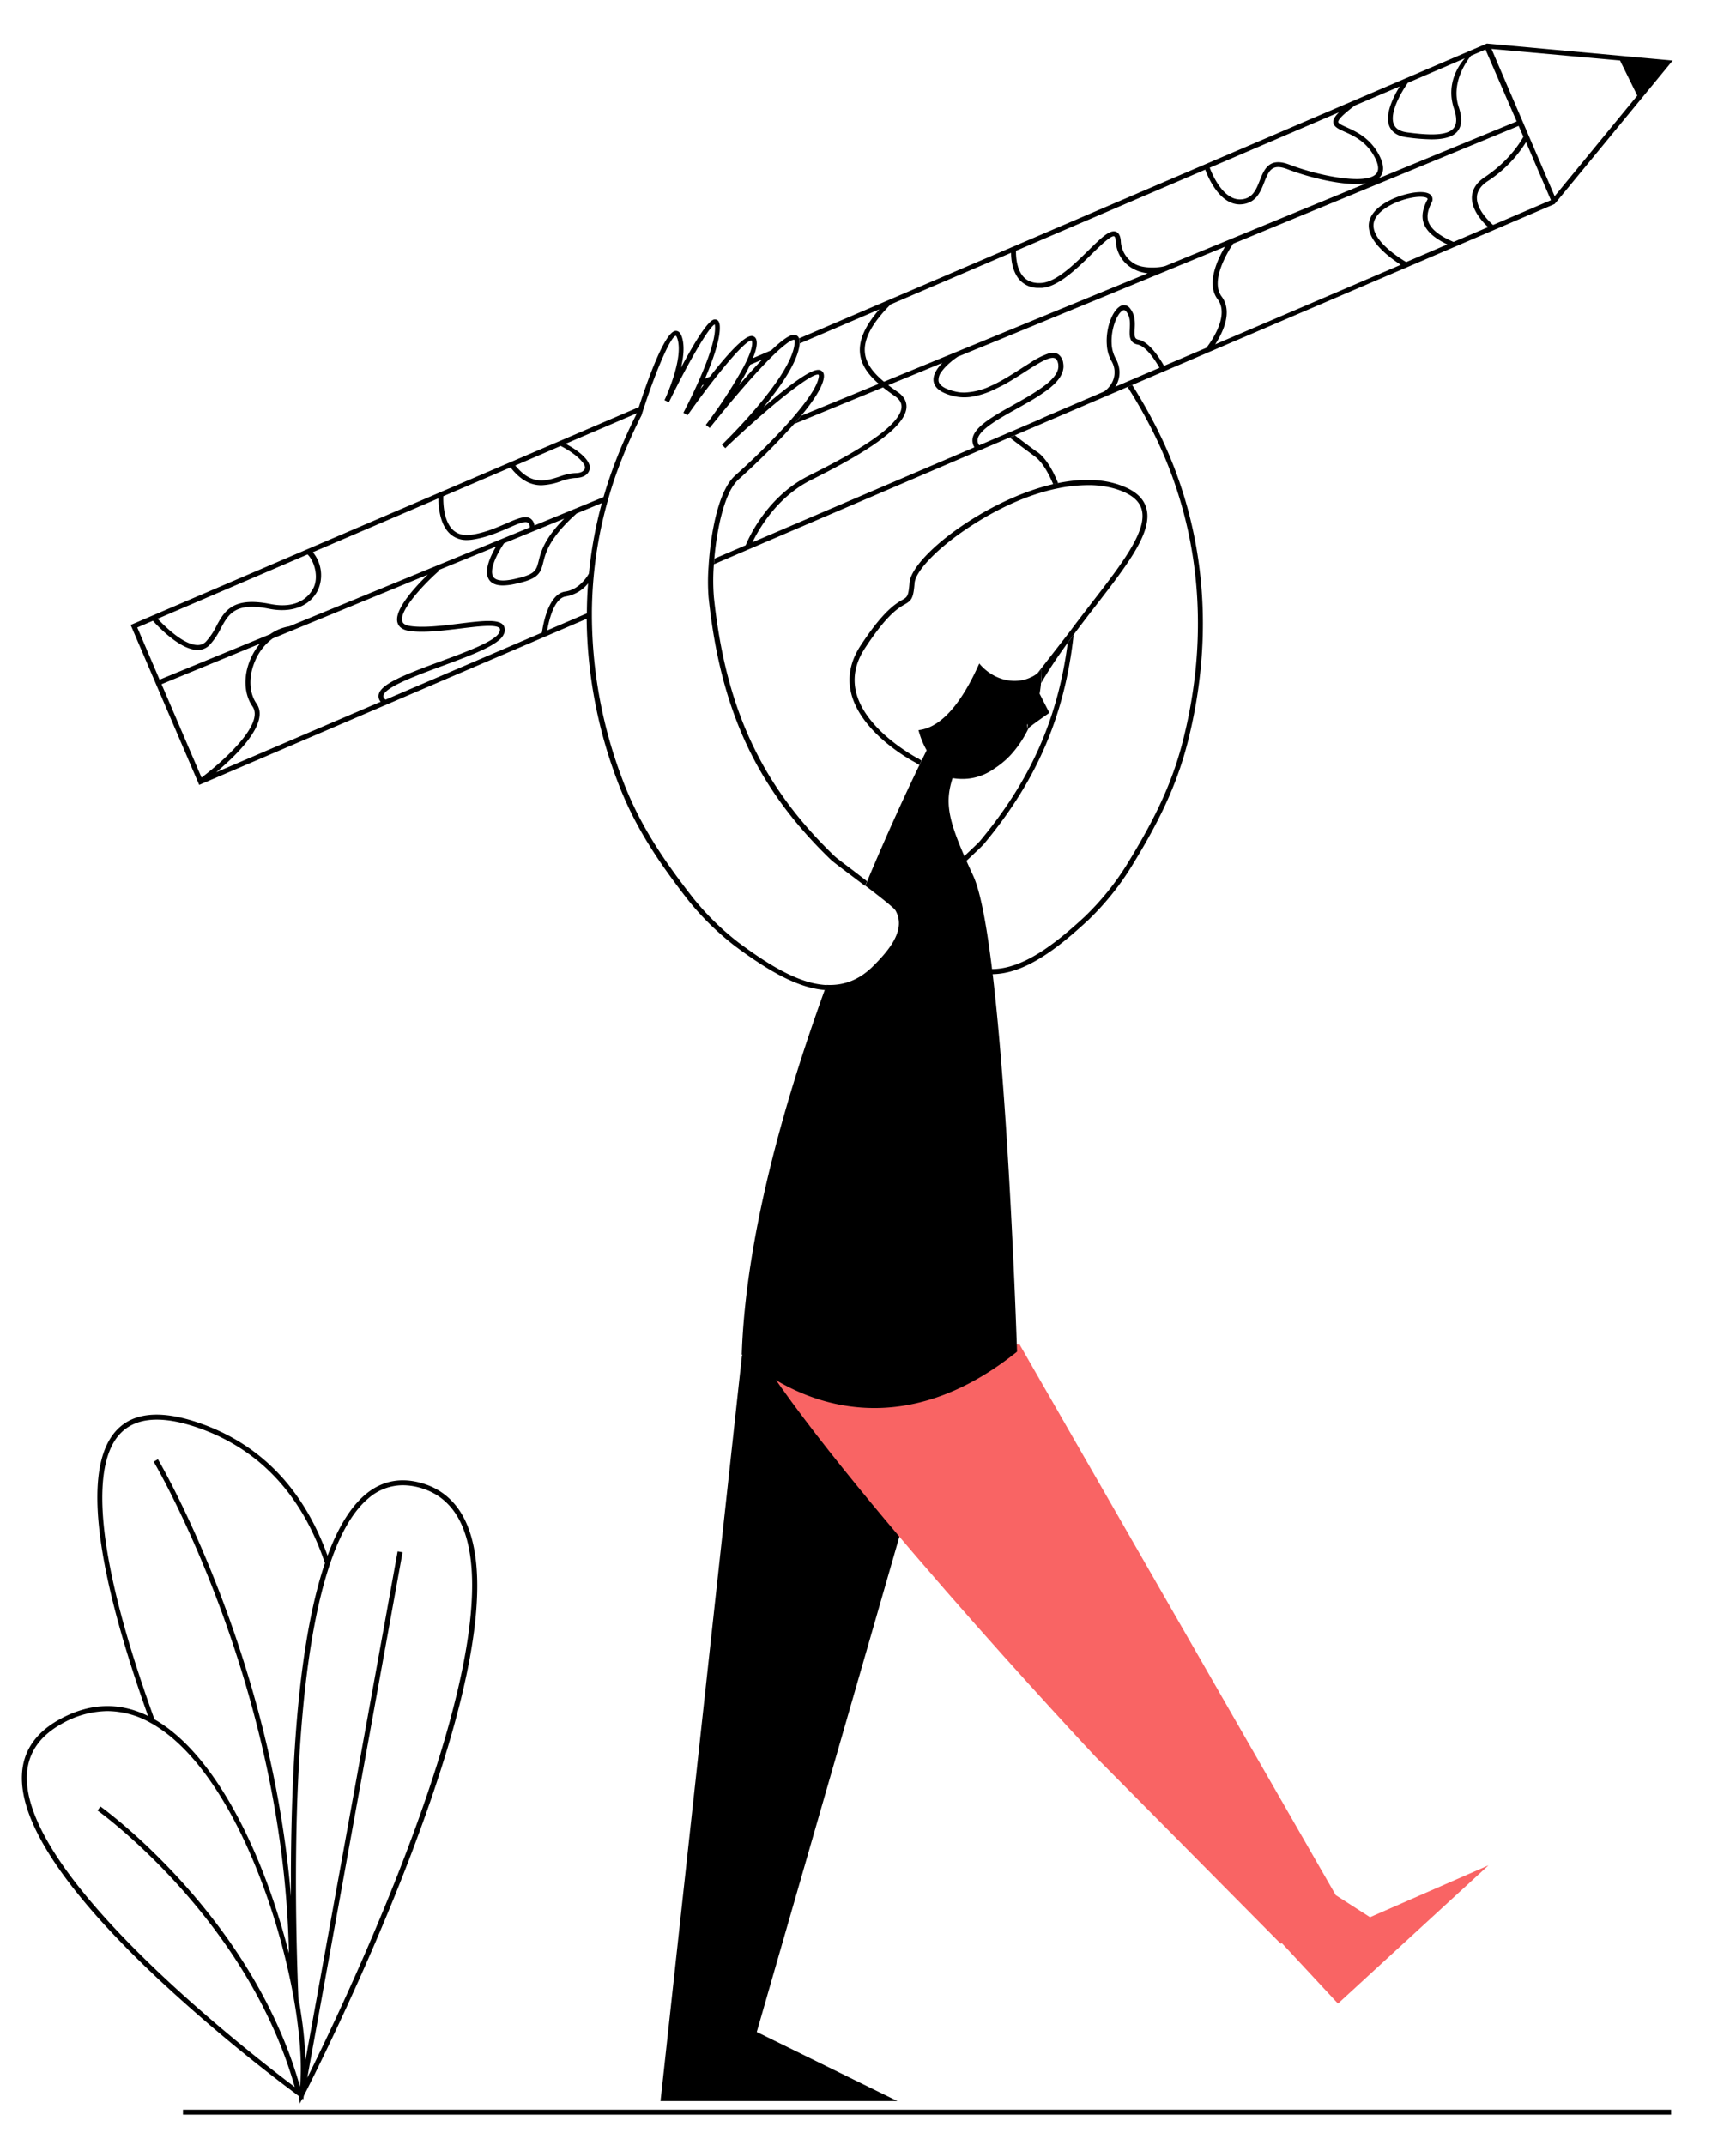 <svg id="Capa_1" data-name="Capa 1" xmlns="http://www.w3.org/2000/svg" viewBox="0 0 703.45 868.83"><title>Mesa de trabajo 34</title><path d="M468.84,173.67c-3-5.94-6.37-11.9-10.06-17.73l-1.88.8a199.85,199.85,0,0,1,10.15,17.83c19.2,38.2,23.44,81.63,12.26,125.6-4.76,18.72-12.67,33.8-23.08,50.68a109.75,109.75,0,0,1-16.58,20.37c-12.31,11.4-25.13,21.26-37.64,21.34a24.22,24.22,0,0,1-15.65-5.77c-7.62-6.08-14.93-13.39-11.5-21.42.7-1.63,10.38-10.7,16.17-16.11l.58-.54c3.54-3.32,6.28-5.9,7-6.73,21.32-25.51,32.81-51.87,36.46-84.9-.81,1.09-1.61,2.19-2.41,3.3-4,31-15.31,56.05-35.59,80.32-.59.71-3.17,3.14-6.3,6.07l-1.09,1c-8.94,8.36-15.84,14.91-16.64,16.78-4.49,10.52,6.71,19.47,12.09,23.78s11.12,6.28,16.75,6.28h.41c6.44-.1,12.91-2.61,19.32-6.55,6.56-4,13.06-9.51,19.42-15.4a112.2,112.2,0,0,0,16.93-20.78c10.5-17,18.49-32.27,23.31-51.23C492.55,256.22,488.26,212.31,468.84,173.67Zm-48.41,9.47-.07,0c-2.61-1.86-5.75-4.19-9.1-6.79l-2.1.9c5,3.87,8.9,6.7,10,7.52,2.9,2.06,5.46,6.26,7.61,11.4.66-.16,1.31-.3,2-.43C426.49,190.13,423.69,185.49,420.43,183.14Z"/><rect x="74.15" y="854.62" width="603" height="2"/><path d="M300.65,549.12l-33,302h96l-57-28,73.94-256.7s-38.18-75.63-75.56-20"/><path d="M603.15,755.62l-48,21-13.88-8.92L413.15,544.62l-111-5c27.58,50.37,141.77,172,141.77,172L519,787.4l.37-.32,22.8,24.54Z" fill="#f96464"/><path d="M346.3,353.08c-3.95-3-7.36-5.53-8.1-6.25-29.57-28.47-44.21-59.88-48.93-105a84.08,84.08,0,0,1,0-13.25q.09-1.11.18-2.25c1.08-12.43,4.16-27.1,9.87-32.17a300.24,300.24,0,0,0,22.46-22.41q.75-.84,1.47-1.68c.47-.55.92-1.09,1.37-1.64h0c4.81-5.79,8.55-11.36,9.18-15.23.31-1.91-.4-2.72-1.06-3.07-1.11-.58-3.7-2-22.48,14.08l-.85.72c6.94-8.37,13.78-18.23,14.6-25.4,0-.13,0-.26,0-.38a4.82,4.82,0,0,0-.22-2.07,2,2,0,0,0-1.16-1.26c-.86-.36-2.59-1.07-10.09,6.08l-7.46,3.19c1.28-3.09,1.89-5.72,1.41-7.39a2.05,2.05,0,0,0-1.64-1.59c-3.11-.49-10.56,7.95-17.2,16.46l-2,.86c3.28-7.64,6.37-16.41,6-21.51-.12-1.47-.66-2.31-1.6-2.48s-3.09-.58-12.37,16.32c-.58,1-1.15,2.1-1.7,3.14,1.1-4.71,1.54-9.64.06-13.11-.65-1.51-1.58-1.77-2.26-1.75-4.48.23-11.77,21.15-14.91,30.88l-205,87.84-.92.39,27.77,64.8,157-67.29a190.28,190.28,0,0,0,12.37,65.48c6.84,18.33,16.43,32.61,28.71,48.42A112.07,112.07,0,0,0,298,383.37c12.16,9,24.62,16.8,36.29,17.67l.72-2a32.63,32.63,0,0,1-7.44-1.28c-9.79-2.81-19.84-9.68-28.38-16a109.35,109.35,0,0,1-18.68-18.45c-12.17-15.66-21.66-29.8-28.41-47.89a188.46,188.46,0,0,1-12.26-65.64c0-.72,0-1.44,0-2.17a171,171,0,0,1,6.43-44.79c.1-.41.22-.82.34-1.22l.36-1.22q1.66-5.62,3.74-11.16a204.82,204.82,0,0,1,9.22-20.93l.06-.16c.18-.59.37-1.17.55-1.75.28-.85.55-1.69.83-2.53,5.09-15.39,10.61-27.75,12.53-27.84,0,0,.15.09.35.55,2.67,6.25-2,18.64-4.09,23.53-.53,1.26-.89,2-.91,2l.56.27,1.24.6c.23-.48.46-.95.7-1.43.45-.92.91-1.84,1.37-2.76,6.6-13.17,14.11-26.21,16.49-27.36a4.44,4.44,0,0,1,.1.61c.42,5.11-3.17,14.64-6.66,22.49-.41.93-.82,1.83-1.22,2.7-2.6,5.64-4.86,9.88-4.91,10l1.7,1c3.38-4.82,7-9.73,10.46-14.14.89-1.14,1.76-2.24,2.62-3.29,6-7.45,11.08-12.83,12.74-12.83h.16a.6.6,0,0,1,.08.2c.44,1.53-.44,4.41-2.13,8-.41.88-.88,1.8-1.39,2.76A195.09,195.09,0,0,1,286,172.13l1.58,1.22c.08-.09,7.72-9.75,15.87-18.95,4.34-4.89,7.68-8.37,10.24-10.83h0a55,55,0,0,1,4.88-4.26c2.61-2,3.27-1.67,3.31-1.65s.05,0,.1.19a3.76,3.76,0,0,1,0,1.44c0,.25-.07.51-.11.77-2.48,14.22-29.07,39.82-29.34,40.09l1,1,.38.4,1-1h0c18-17,34.73-30.12,36.83-28.72a1.71,1.71,0,0,1,0,1c-.65,4-5.3,10.44-11.23,17.21l-1.49,1.69-1.57,1.72c-6.68,7.25-14.29,14.48-19.57,19.18-6.43,5.71-9.59,21.63-10.6,34.55-.06.75-.11,1.5-.15,2.23a81.9,81.9,0,0,0,0,12.59c4.78,45.64,19.59,77.42,49.53,106.25.83.8,4.12,3.27,8.29,6.4l5.58,4.2c.27-.63.53-1.26.79-1.89ZM227.19,180.65c5.68,2.84,10.28,7.07,9.83,9-.3,1.25-1.71,2-3.87,2a21.15,21.15,0,0,0-6.34,1.39c-5.61,1.81-11.41,3.67-18-4.48ZM124.63,224.6c2.85,2.81,4.53,9.16,2.43,13.47-1.35,2.77-5.78,9-17.71,6.57-15.2-3-18.5,3.08-21.68,9a26.09,26.09,0,0,1-4.23,6.27,4.54,4.54,0,0,1-3.61,1.37c-5.71-.21-13.33-7.84-15.95-10.64Zm-69,29.58,6.33-2.71c2.16,2.4,10.87,11.55,17.82,11.81h.3a6.54,6.54,0,0,0,4.8-1.95,27.59,27.59,0,0,0,4.57-6.74c3.1-5.76,5.78-10.74,19.52-8,9.24,1.85,16.67-1,19.91-7.66a14.69,14.69,0,0,0-2.12-15.24l50.91-21.82c0,3.21.44,10.38,4.59,14.28a9.78,9.78,0,0,0,6.95,2.61,15.55,15.55,0,0,0,2.1-.16c5.68-.81,10.7-3,14.73-4.75,3.57-1.56,6.65-2.89,7.84-2.15.43.26.71.91.83,1.93l-97.53,40.1a18.29,18.29,0,0,0-7.65,3.15L64.67,275.32Zm173-44.1c-8.17,8.27-9.48,13.56-10.38,17.22-1,3.87-1.35,5.47-10.25,7.34-3,.63-6.84,1-8.11-1-2-3.07,2.33-10.62,4.37-13.58h0ZM65.46,277.15l39.85-16.39A25.53,25.53,0,0,0,101.5,267c-3,6.89-2.63,14.24.83,19.18,5,7.21-12.27,22.5-20.66,28.8Zm88.79,7.12L87.58,312.84c8.29-6.94,21.82-20,16.39-27.79-3.07-4.38-3.31-11-.63-17.25a21.53,21.53,0,0,1,7.14-9.16l62.86-25.85c-5,4.85-13.8,14.27-12.26,19.45.55,1.85,2.21,3,4.93,3.37,5.71.81,13.53-.16,20.43-1s14.67-1.83,16-.1c.25.34.19.91-.16,1.71-1.56,3.5-13.36,7.85-23.76,11.69-15.27,5.63-24.58,9.37-25.12,13.72A3.33,3.33,0,0,0,154.25,284.27Zm83.55-35.8-16.06,6.88c.78-4.76,3-13.1,7.55-13.74a14.68,14.68,0,0,0,9-5.3Q237.83,242.37,237.8,248.47Zm.83-16.15c-.51.94-3.74,6.47-9.62,7.31-6.94,1-9,13.7-9.43,16.64l-63.36,27.15c-.64-.54-.94-1.05-.87-1.55.42-3.46,13.39-8.25,23.82-12.09,11.82-4.36,23-8.48,24.89-12.75a3.55,3.55,0,0,0-.06-3.72c-1.88-2.54-8-1.92-17.81-.7-6.77.84-14.45,1.8-19.9,1-2.83-.4-3.18-1.58-3.29-2-1.25-4.19,8.42-14.67,14.81-20.3l-.27-.31L201,221.42c-2.15,3.62-5.14,9.86-2.85,13.36,1,1.58,2.9,2.37,5.63,2.37a23,23,0,0,0,4.58-.55c9.71-2,10.63-4.18,11.77-8.82,1-3.93,2.43-9.85,13.57-19.81l10.18-4.19A172.46,172.46,0,0,0,238.63,232.32Zm19.44-64.87a206.21,206.21,0,0,0-9.27,21.07q-2.38,6.36-4.24,12.83l-28,11.5a4,4,0,0,0-1.67-2.84c-2.09-1.3-5.28.09-9.7,2-3.92,1.71-8.8,3.84-14.21,4.61-3.08.44-5.57-.21-7.4-1.93-4-3.73-4-11.49-3.93-13.69l27.22-11.66c4.38,5.61,8.62,7.22,12.52,7.22a26.12,26.12,0,0,0,8-1.66,20.1,20.1,0,0,1,5.72-1.29c3.12,0,5.29-1.31,5.81-3.51.77-3.24-4.13-7.41-9.74-10.33l28.86-12.36S258.07,167.44,258.07,167.45Zm25.78-9.85c.23-.5.46-1,.69-1.52l.67-.29Zm18-4.35-2.47,2.81c1.71-2.81,3.31-5.66,4.58-8.31l4.85-2.07C306.8,147.76,304.5,150.25,301.85,153.25Z"/><path d="M603.48,17.74l-1-.09-1.36.58L323.86,137.06a4.82,4.82,0,0,1,.22,2.07l32.25-13.82c-5.76,6.6-8.34,12.41-7.86,17.66.43,4.76,3.23,8.69,7.62,12.52l-31.44,12.92h0c-.45.55-.9,1.09-1.37,1.64s-1,1.12-1.47,1.68l36-14.81c1.45,1.16,3.05,2.32,4.76,3.51,2,1.36,2.85,2.87,2.73,4.61-.65,9.2-27.5,22.62-37.61,27.68-16.93,8.47-24.37,25.3-25.52,28.15l-12.71,5.44q-.09,1.14-.18,2.25L409.16,177.2l2.1-.9,11.54-4.94.88-.38,22.91-9.82,1.86-.79,0,0,8.42-3.61,1.88-.8,170.45-73,.73-.32.86-1,47-57.11ZM570.56,33.51l23-9.88c-2.23,2.53-7.79,10.15-4.4,20.31,1.25,3.75,1.2,6.37-.14,8-2.75,3.33-11,2.72-18.78,1.69-2.88-.39-4.66-1.45-5.42-3.26-2-4.68,3.31-13.57,5.69-16.86ZM549,42.74,567.2,35C564.73,39,561,46.3,563,51.15c1.05,2.48,3.4,4,7,4.46a78.29,78.29,0,0,0,10.1.83c4.62,0,8.47-.8,10.48-3.23,1.82-2.2,2-5.44.5-9.91-3.12-9.35,2.76-18,5-20.73l5.85-2.51,12.65,29.13-55.84,23,.36-.36c1.81-2,1.79-4.9-.07-8.62-3.62-7.25-9.46-9.88-13.32-11.62-1.65-.74-3.36-1.51-3.43-2.15C542.18,48.42,544.44,46.19,549,42.74Zm-6.46,2.77c-1.74,1.73-2.38,3-2.26,4.11.2,1.77,2.05,2.61,4.6,3.76,3.82,1.72,9.05,4.07,12.36,10.69,1.45,2.9,1.57,5.05.37,6.37-4.23,4.66-23.45.73-35.12-3.75-8.22-3.16-10.22,1.9-12,6.38-1.38,3.49-2.69,6.8-6.56,7.57-7.75,1.55-12.52-9.5-13.74-12.7ZM411.7,101.59l76.68-32.86c1.28,3.44,5.92,14.07,14,14.07a10.13,10.13,0,0,0,1.93-.2c4.92-1,6.57-5.14,8-8.8,1.84-4.63,3.06-7.69,9.42-5.25,7.68,3,23,7.14,31.84,5.71L498.56,96.9l-.28.12h0l-25.79,10.61-.19.07c-2.1.78-9,1.31-12.62-.87a11.26,11.26,0,0,1-5.52-9.29c-.07-.75-.26-3-1.95-3.67-2.5-.93-6,2.47-11.21,7.61-5.76,5.65-12.94,12.68-18.92,13.14-3,.24-5.45-.53-7.16-2.28C411.88,109.25,411.65,103.83,411.7,101.59Zm-53.54,53c-4.45-3.72-7.3-7.43-7.7-11.84-.5-5.5,2.91-11.86,10.43-19.43l48.81-20.91c0,2.85.57,8,3.77,11.29a10.14,10.14,0,0,0,7.54,2.92c.4,0,.8,0,1.22,0,6.7-.52,14.16-7.83,20.16-13.71,3.48-3.41,7.82-7.65,9.11-7.17.23.09.54.65.65,2a13.31,13.31,0,0,0,6.5,10.85,16.23,16.23,0,0,0,6.39,2.12L429,125.5l-1.93.79-3.67,1.51-1.84.76-6.8,2.8-2,.83-3.86,1.58-1.8.74-4.15,1.71-2.12.87-6.76,2.78-1.87.77-8.62,3.54-3.1,1.28-22.3,9.17Zm-53.25,65.08c2.51-5.25,9.91-18.3,23.69-25.2,17.68-8.84,38-20.16,38.71-29.32.17-2.47-1-4.62-3.59-6.39-1.34-.93-2.61-1.84-3.78-2.75l20.52-8.44,1.39-.57c-.4.41-.79.85-1.17,1.3-1.58,1.94-2.73,4.17-2.34,6.34.5,2.77,3.39,4.76,8.59,5.92a17.62,17.62,0,0,0,3.39.39,21.25,21.25,0,0,0,2.76-.13,33.82,33.82,0,0,0,10.48-3.37c.68-.33,1.36-.67,2-1l.08,0c.62-.33,1.24-.67,1.85-1,2.7-1.53,5.29-3.2,7.72-4.75l.56-.36c1-.65,2-1.29,3-1.89,2.95-1.83,5.59-3.27,7.38-3.47a2.5,2.5,0,0,1,1.31.14c.68.29,1.13,1.1,1.37,2.46a1,1,0,0,1,0,.24c.31,2.52-1.51,5-4.39,7.46-.61.51-1.27,1-2,1.53a87,87,0,0,1-8,5.06c-.86.5-1.74,1-2.6,1.47l-1.09.61c-3.06,1.71-6.05,3.38-8.64,5.06-.61.39-1.19.78-1.75,1.17-3.4,2.41-5.81,4.83-6.25,7.39a5.13,5.13,0,0,0,.75,3.62Zm152.77-65.47-1.87.8-3.87,1.66a10.75,10.75,0,0,0,1.69-6.4,12.27,12.27,0,0,0-1.61-5.17,13.85,13.85,0,0,1-1.58-6.11c-.25-5.64,2.07-11.59,4.26-13.06a1.07,1.07,0,0,1,1.67.28c1.68,2.1,1.54,4.71,1.42,7-.13,2.65-.29,5.66,3.16,6.35s7.15,6.36,8.89,9.43Zm14-6c-1.39-2.48-5.77-9.69-10.33-10.6-1.63-.33-1.71-1.31-1.56-4.29.13-2.52.29-5.66-1.86-8.35a3,3,0,0,0-4.34-.7c-2.38,1.59-4.45,6.2-5,11.19a21.84,21.84,0,0,0-.09,4.2h0a15.35,15.35,0,0,0,1.77,6.41,8.93,8.93,0,0,1,.6,8.38,10.76,10.76,0,0,1-3.39,4.12h0l-24.36,10.44L421,170l-11.5,4.93-2.1.9-10.61,4.55a3.26,3.26,0,0,1-.63-2.49c.35-2,2.67-4.2,5.88-6.39.56-.39,1.15-.78,1.76-1.17,2.45-1.55,5.25-3.11,8-4.65l1.91-1.07c.8-.45,1.6-.9,2.39-1.36a81.08,81.08,0,0,0,7.9-5q1-.7,1.83-1.44c2.6-2.19,4.44-4.5,4.95-7a6.63,6.63,0,0,0,.06-2.59,5.25,5.25,0,0,0-2-3.7,4.74,4.74,0,0,0-.5-.26,3.71,3.71,0,0,0-1.21-.3,6.79,6.79,0,0,0-2.51.32,31.72,31.72,0,0,0-7,3.56c-1,.65-2.13,1.34-3.26,2.07l-.12.08c-2.55,1.64-5.29,3.4-8.13,5-.61.35-1.23.68-1.85,1-.15.08-.31.17-.47.24-.69.36-1.39.7-2.09,1A27.49,27.49,0,0,1,391.17,159a15,15,0,0,1-3-.18l-.8-.16c-3-.66-6.63-1.95-7.06-4.32a5.46,5.46,0,0,1,1.32-3.92,15,15,0,0,1,1.38-1.66,26.5,26.5,0,0,1,2.19-2.07c.61-.52,1.2-1,1.74-1.38s.85-.61,1.18-.83h0l5.17-2.12,1.89-.78,7.38-3,2.09-.86,3.3-1.36,1.82-.75,4.69-1.93,2-.83,5.77-2.37,1.84-.76,4.25-1.75,1.92-.79,5.6-2.3,4.24-1.74L496.4,99.94c-3,5-7.75,15-3,21.28,5.46,7.28-4.47,19.55-4.57,19.67l0,0Zm98.14-42.05c-2.55-1.49-16-9.82-12.76-17.16,2.31-5.2,11.42-8.68,17.11-9.2,2.84-.25,4,.28,4.21.59s0,.55-.12.75c-1.29,2.57-2.59,6-1.3,9.47,1.17,3.15,4.29,5.91,9.52,8.41ZM589,98c-5.73-2.47-9-5.09-10.13-8-.8-2.18-.43-4.61,1.2-7.88a2.59,2.59,0,0,0,0-2.78c-1.06-1.55-3.86-1.64-6-1.45-5.94.54-16,4.21-18.75,10.37-3.58,8,7.82,16.14,12.31,19l-75.22,32.23c2.87-4.4,7.32-13.11,2.62-19.37-4.83-6.45,2.72-18.52,4.66-21.4L615.38,51l1.91,4.39c-1,1.8-5.47,9.57-15.69,16.39-3.3,2.19-5,4.88-5.17,8C596.21,85,600.71,89.89,603,92Zm39.46-16.91L605,91.12c-1.58-1.39-6.75-6.32-6.54-11.27.11-2.42,1.54-4.58,4.27-6.4A51.17,51.17,0,0,0,618.29,57.7l.08-.14,10.08,23.5Zm1.51-1.61L604.38,19.82l52.08,4.69,7,14.21Z"/><path d="M444.14,245.18c-2.93,3.78-6,7.78-9.09,11.91-.81,1.09-1.61,2.19-2.41,3.3-3.58,4.94-7.05,10.05-10.13,15.24-.24.39-.46.78-.68,1.15a50.36,50.36,0,0,0,.25-5.58c-.07.08-.13.17-.2.24a12.14,12.14,0,0,1-1.31,1.19h0l-.12.1.12-.23h0l12.55-16.15h0c.77-1,1.54-2.07,2.32-3.1h0c2.41-3.2,4.81-6.3,7.11-9.28,12.16-15.72,22.67-29.3,20-37.84-1.09-3.54-4.44-6.17-10.24-8a37.55,37.55,0,0,0-11.48-1.61,60.78,60.78,0,0,0-11.32,1.13h0c-.65.13-1.3.26-2,.41-10.36,2.28-22.54,7.27-35.79,16.16-12.06,8.09-20.75,17.15-21.12,22-.49,6.31-1.29,7.05-4,8.61s-7.26,4.21-16.18,17.86c-3.88,5.93-5,12-3.42,18.12,4.12,15.56,24.83,26.33,25,26.44l.08,0c.45.29.89.57,1.33.83-.28.58-.58,1.18-.88,1.81l-1.49-.93a73.08,73.08,0,0,1-11.3-7.57c-5.45-4.42-12.43-11.5-14.71-20.12-1.77-6.66-.53-13.3,3.67-19.73,9.19-14,14.17-16.94,16.85-18.49,2.12-1.23,2.57-1.49,3-7s9.07-14.87,22-23.54c10.32-6.93,23.34-13.4,36.15-16.38.66-.16,1.31-.3,2-.43,8.5-1.75,16.85-1.88,24.18.48,6.46,2.08,10.23,5.14,11.53,9.35C467.44,215.05,457.16,228.35,444.14,245.18Z"/><path d="M421.26,281c.23-1.28.41-2.55.53-3.81,0-.14,0-.29,0-.43a50.36,50.36,0,0,0,.25-5.58c-.07.08-.13.17-.2.24a12.14,12.14,0,0,1-1.31,1.19h0l-.12.1a12.44,12.44,0,0,1-2.43,1.54l-.07,0a11.62,11.62,0,0,1-1.45.64,14.74,14.74,0,0,1-1.75.53l-.08,0c-5.61,1.28-12.06-.6-16.82-5.54-.36-.36-.68-.75-1-1.12-5.85,13.22-14.13,25.86-24.62,27a33.27,33.27,0,0,0,3.3,8.16l-2,4.08c-.28.58-.58,1.18-.88,1.81-4.91,10.16-12.6,26.64-21.17,47.07-.26.63-.52,1.26-.79,1.89,5.63,4.28,11.6,8.93,12.24,10.08,4.28,7.61-2.2,15.67-9.11,22.54-5.47,5.43-11.68,7.94-18.85,7.57l-.72,2c-16.66,46-32.05,100.41-33.64,147.72,0,0,48.31,49.54,111.55-1.14,0,0-3-95.07-9.88-153-.09-.69-.17-1.38-.26-2.07-2.15-17.53-4.69-31.4-7.63-37.75-1-2.17-1.93-4.19-2.77-6.09-.3-.67-.59-1.31-.86-1.94C384,331.19,383,324.49,386,315.2a24.63,24.63,0,0,0,4,.33,21.6,21.6,0,0,0,8.84-1.86,24.6,24.6,0,0,0,4.49-2.61s0,0,0,0a33.72,33.72,0,0,0,8.09-7.45,44.67,44.67,0,0,0,4.89-7.65h0a1.09,1.09,0,0,0,.08-.15c.18-.35.35-.7.52-1,1.9-1.65,8.33-6.05,8.33-6.05S423.32,285.09,421.26,281Zm-4.86,13.79v.44c0,.06,0-.05-.08-.28h0c0-.27-.09-.7-.15-1.24l.24-.53Z"/><path d="M189,617.05c-3.76-8.55-10-14.07-18.59-16.39-8.33-2.27-15.83-.7-22.27,4.66q-9,7.54-15.42,24.88c-9.67-26.88-26.91-44.88-51.24-53.52-19.28-6.85-32.11-4-38.12,8.44C33,606.54,44.89,652.84,60,695.11c-11.87-5.84-24.06-5.29-36.33,1.64C14.4,702,9.44,709.31,8.92,718.55c-1.12,19.69,17.53,47.72,55.43,83.31a674.69,674.69,0,0,0,56.84,47.3l.25,3,1.06-2,.38.27.23-1.45c1.43-2.78,23.38-45.67,42.19-94.5C191.36,686.8,199.34,640.57,189,617.05ZM45.38,585.55c3.54-7,9.63-10.48,18.19-10.48q7.41,0,17.25,3.49c24.1,8.56,41.08,26.57,50.46,53.53.13.37.26.74.38,1.12-8,23.65-12.55,59.69-13.57,107.76-.2,9.26-.25,18.41-.19,27.23C109.76,669,64.51,592,64,591.11l-1.72,1c.54.9,52.64,89.58,54.79,199.15-9.1-36-26.89-75.86-50.61-92.34q-1.93-1.34-3.87-2.45C37.55,627.28,39.09,598,45.38,585.55ZM10.92,718.66c.48-8.51,5.1-15.3,13.72-20.17a38.21,38.21,0,0,1,18.88-5.36A35.86,35.86,0,0,1,61,697.89c.91.5,1.81,1,2.71,1.62.54.34,1.09.7,1.63,1.08,27.18,18.88,46.43,68.93,53.53,108q.65,3.51,1.15,6.89c.24,1.6.45,3.17.64,4.71,1.23,9.73,1.56,18.35.9,25.1-.27-1-.56-2-.87-3,0,0,0,0,0,0-20.38-67.61-79.34-110.08-80-110.52l-1.16,1.64c.61.42,60.47,43.55,79.91,112C100.82,831.37,8.58,759.91,10.92,718.66ZM124.51,841.71,163.13,628.8l-2-.36L123.81,834.39A165.27,165.27,0,0,0,122,815.81c-.22-1.52-.47-3.06-.73-4.63-.09.29-.17.58-.25.86,0-1-.08-2-.12-3-1.9-47.63-2.4-127,11.82-172.48.34-1.1.69-2.19,1.06-3.25,4-11.82,9.15-21.07,15.62-26.46a21.23,21.23,0,0,1,13.87-5.2,25.46,25.46,0,0,1,6.6.92c8,2.17,13.77,7.3,17.28,15.28C208.69,666.84,140.44,809.63,124.51,841.71Z"/></svg>